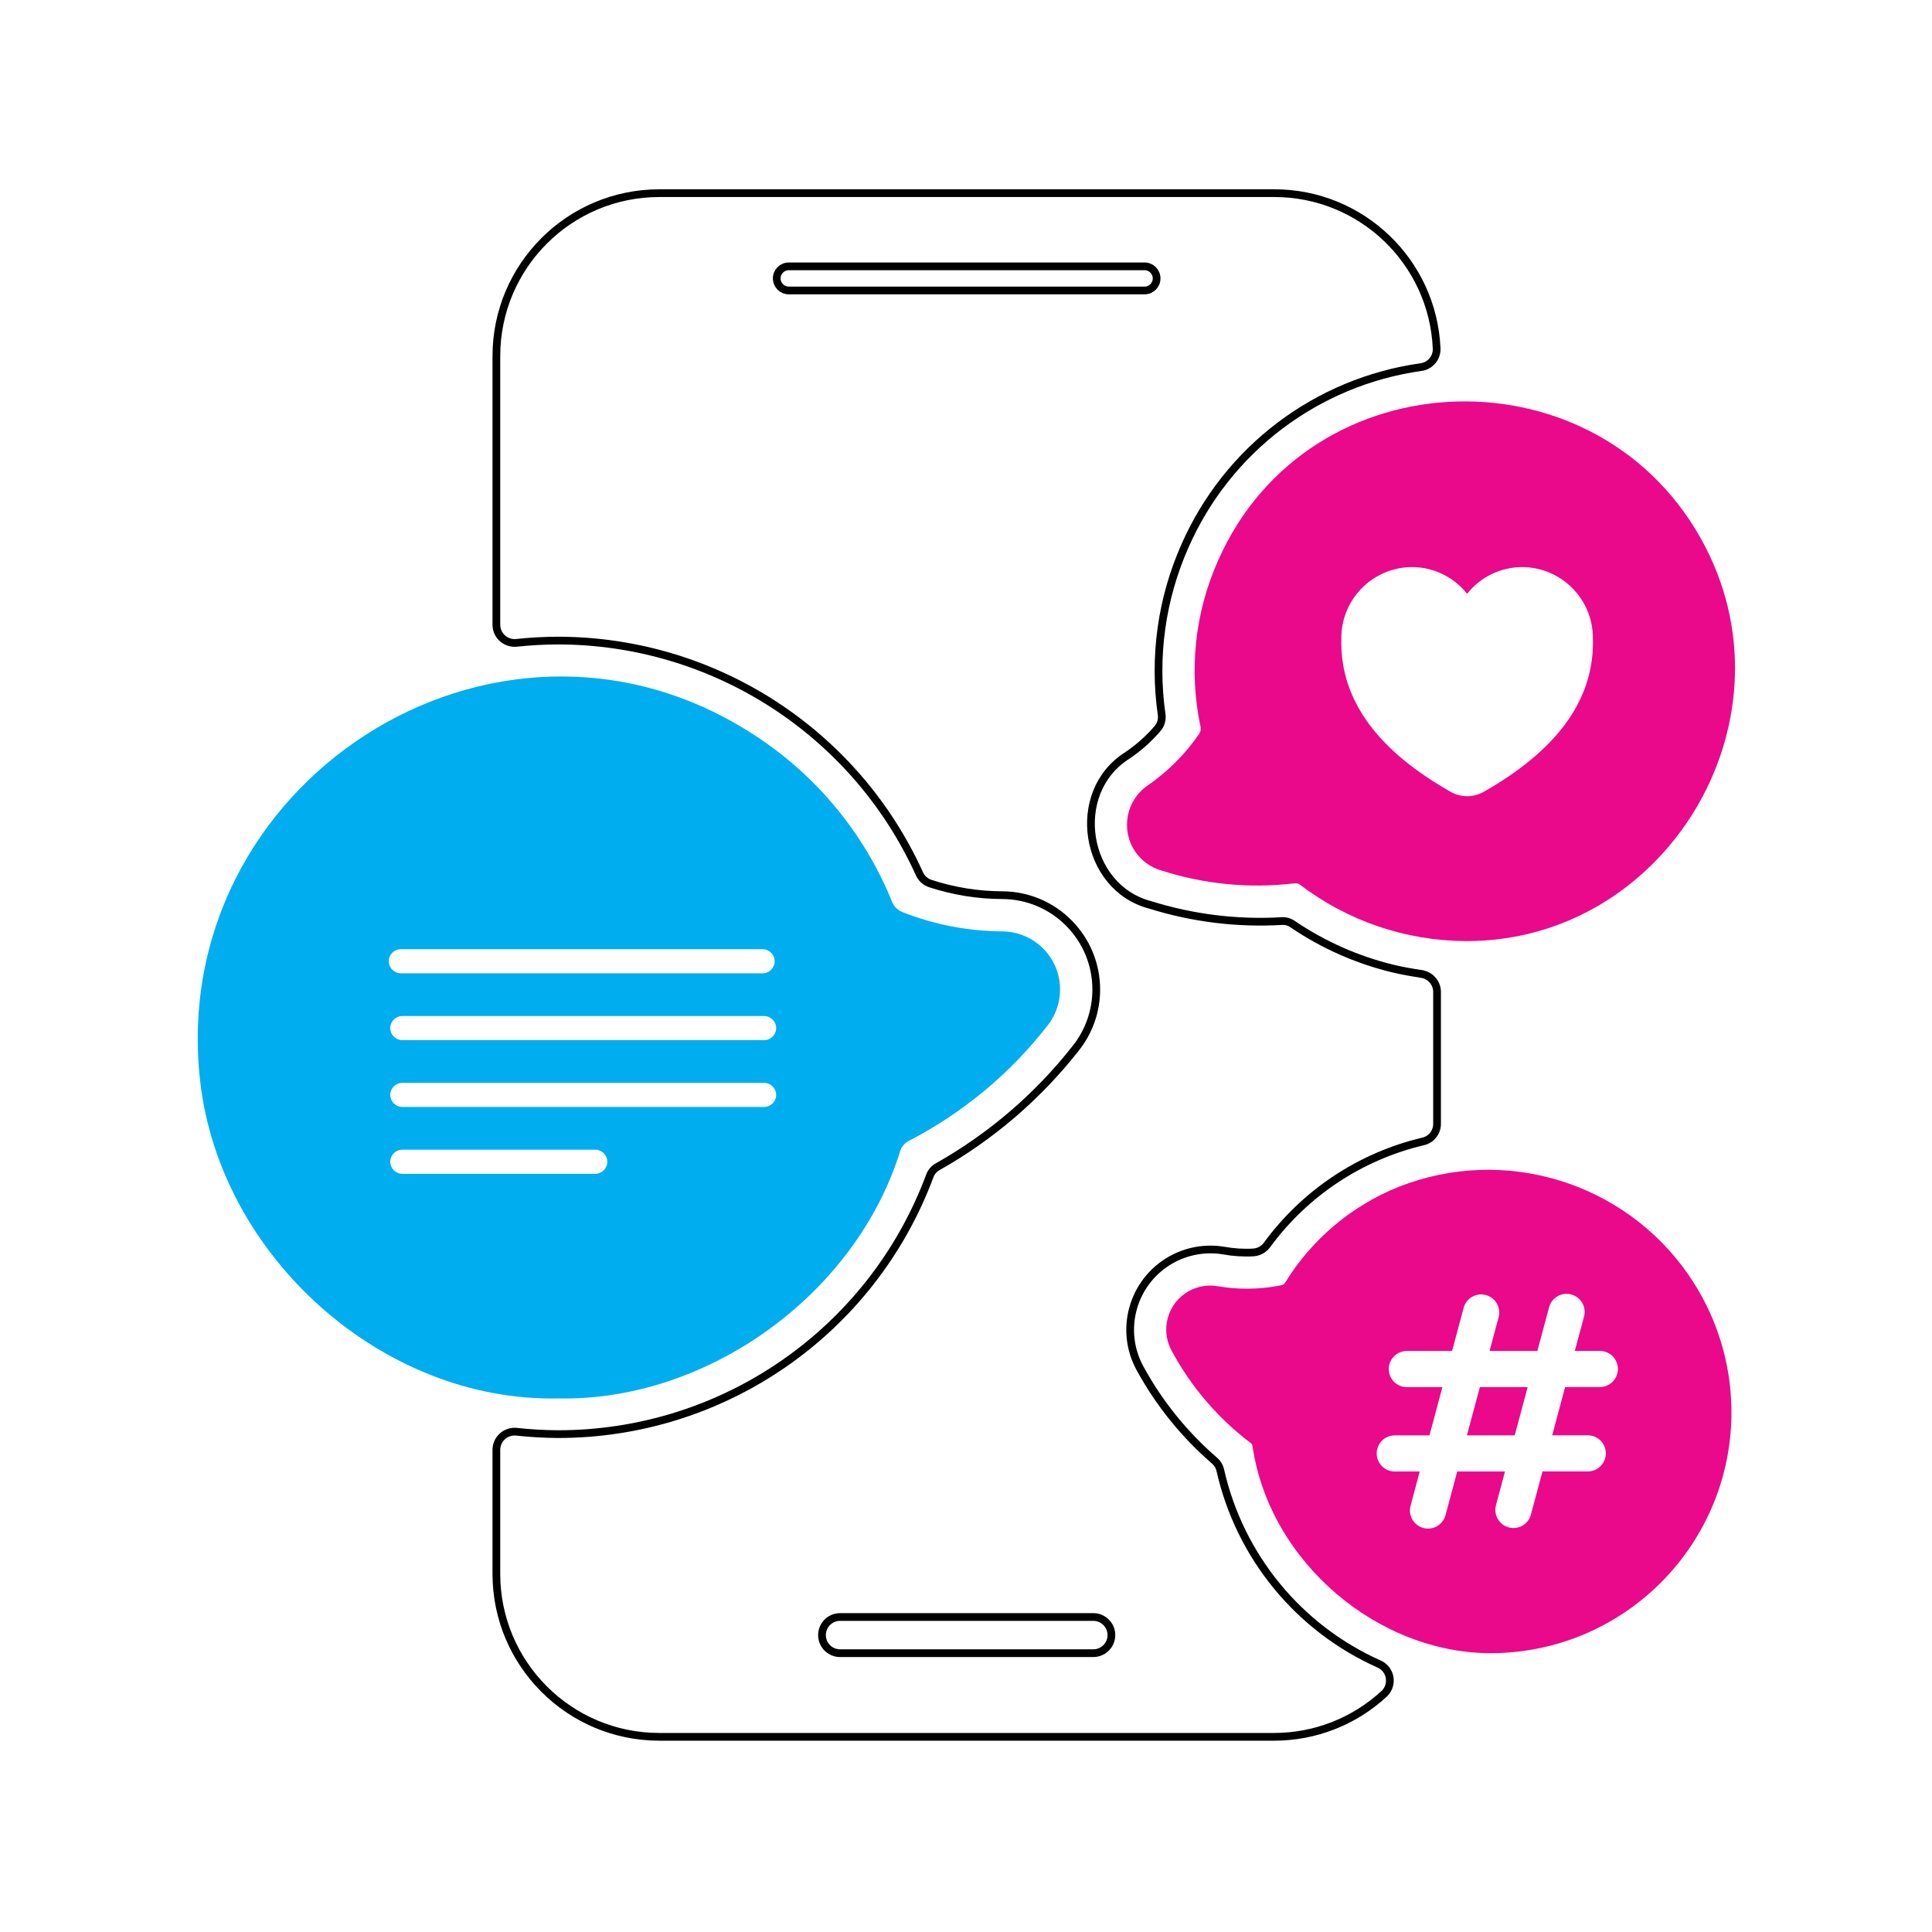 <?xml version="1.0" encoding="UTF-8"?>
<svg id="Layer_1" xmlns="http://www.w3.org/2000/svg" version="1.1" viewBox="0 0 500 500">
  <!-- Generator: Adobe Illustrator 29.0.0, SVG Export Plug-In . SVG Version: 2.1.0 Build 186)  -->
  <defs>
    <style>
      .st0 {
        fill: #ea088b;
      }

      .st1 {
        fill: #00adee;
      }

      .st2 {
        fill: none;
        stroke: #000;
        stroke-miterlimit: 10;
        stroke-width: 2px;
      }
    </style>
  </defs>
  <path class="st2" d="M367.87,252.05c-2.72-.41-5.12-.84-7.33-1.37-9.28-2.24-18.07-6.13-25.97-11.49-.86-.62-1.91-.91-2.96-.81-11.46.66-22.94-.76-33.89-4.18-17.23-4.46-21.06-29.2-5.99-38.67,2.89-1.96,5.52-4.28,7.8-6.93.91-1.02,1.3-2.4,1.09-3.75-2.11-14.8-.02-29.91,6.05-43.57,10.97-24.99,34.11-42.5,61.14-46.28,2.39-.35,4.12-2.46,3.99-4.87-1.01-22.47-19.54-40.16-42.04-40.14h-159.17c-23.26.03-42.1,18.87-42.13,42.13v69.6c.02,2.61,2.16,4.7,4.77,4.67.14,0,.27,0,.41-.02,3.57-.38,7.17-.58,10.77-.59,40.31.04,76.88,23.63,93.53,60.33.54,1.22,1.58,2.15,2.84,2.56,6.02,1.97,12.3,2.98,18.63,3,13.48.06,24.36,11.05,24.3,24.53-.02,5.56-1.94,10.94-5.45,15.26-9.74,12.36-21.79,22.7-35.49,30.43-1,.52-1.77,1.4-2.15,2.47-14.99,40.24-53.44,66.88-96.37,66.79-3.55-.03-7.08-.23-10.61-.62-2.6-.25-4.91,1.65-5.16,4.25-.02.13-.02.27-.02.4v32.18c.03,23.25,18.87,42.1,42.13,42.13h159.17c10.53,0,20.68-3.96,28.43-11.11,1.9-1.76,2.02-4.71.27-6.62-.43-.46-.94-.83-1.51-1.09-20.86-9.29-36.1-27.89-41.13-50.15-.23-1-.78-1.9-1.56-2.56-7.7-6.66-14.16-14.64-19.07-23.56-5.66-9.99-2.15-22.67,7.83-28.33,4.16-2.36,9.01-3.21,13.73-2.41,2.51.45,5.06.62,7.62.47,1.39-.09,2.67-.78,3.5-1.9,9.86-13.49,24.22-23.01,40.48-26.84,2.09-.5,3.56-2.37,3.56-4.53v-34.14c0-2.33-1.72-4.31-4.03-4.65ZM204.14,75.17c-1.72,0-3.12-1.4-3.12-3.12,0-.86.35-1.64.91-2.21.57-.56,1.35-.91,2.21-.91h92.07c1.72,0,3.12,1.4,3.12,3.12,0,.86-.35,1.64-.91,2.21-.57.56-1.35.91-2.21.91h-92.07ZM282.95,427.84h-65.54c-2.59,0-4.68-2.1-4.68-4.68s2.09-4.68,4.68-4.68h65.54c2.58,0,4.68,2.1,4.68,4.68s-2.1,4.68-4.68,4.68Z"/>
  <path class="st0" d="M379.64,371.46h12.37l3.35-12.48h-12.37l-3.35,12.48Z"/>
  <path class="st0" d="M437.01,329.96c-16.67-24.12-47.77-33.57-75.04-22.8-12.22,4.91-22.53,13.62-29.41,24.84-.21.33-.55.55-.94.62-5.44,1.1-11.04,1.19-16.52.25-6.2-1.05-12.07,3.12-13.12,9.32-.44,2.58.02,5.24,1.32,7.52,5,9.25,11.91,17.32,20.29,23.67.3.2.5.51.56.87,4.38,30.1,32.72,53.91,62.29,53.59,34.45-.4,62.04-28.63,61.65-63.07-.14-12.45-4-24.58-11.1-34.81ZM414.03,358.97h-8.98l-3.34,12.48h9.2c2.58,0,4.68,2.1,4.68,4.68s-2.1,4.68-4.68,4.68h-11.71l-3,11.17c-.66,2.5-3.24,3.98-5.73,3.31-2.5-.66-3.98-3.24-3.32-5.73l2.34-8.74h-12.36l-3.03,11.3c-.67,2.5-3.24,3.99-5.74,3.32-2.5-.67-3.98-3.24-3.31-5.73l2.37-8.88h-6.45c-2.59,0-4.68-2.1-4.68-4.68s2.09-4.68,4.68-4.68h8.98l3.34-12.48h-9.2c-2.59,0-4.68-2.1-4.68-4.68s2.09-4.68,4.68-4.68h11.71l2.99-11.17c.67-2.5,3.24-3.98,5.74-3.31,2.5.66,3.98,3.24,3.31,5.73l-2.34,8.74h12.37l3.03-11.3c.67-2.5,3.24-3.99,5.73-3.32,2.5.67,3.99,3.24,3.32,5.73l-2.39,8.88h6.47c2.58,0,4.68,2.1,4.68,4.68s-2.1,4.68-4.68,4.68Z"/>
  <path class="st0" d="M441.38,141.61c-26.63-51.72-102.54-49.97-126.14,3.46-6.04,13.51-7.62,28.6-4.53,43.07.12.62,0,1.27-.38,1.79-3.58,5.24-8.11,9.78-13.34,13.37-5.6,3.86-7.01,11.53-3.16,17.14,1.58,2.29,3.88,3.97,6.53,4.78,11.16,3.61,22.95,4.77,34.6,3.39.54-.09,1.08.05,1.51.37,12.32,9.39,27.36,14.5,42.84,14.57,51.3.23,85.78-55.9,62.07-101.95ZM383.98,204.92c-2.66,1.51-5.91,1.51-8.57,0-18.31-10.41-28.71-23.33-28.28-39.71-.05-10.14,8.15-18.41,18.29-18.45,2.79,0,5.49.64,7.93,1.82,2.44,1.19,4.62,2.91,6.34,5.1,3.44-4.38,8.7-6.92,14.27-6.92,10.14.05,18.33,8.31,18.28,18.45,0,.35.02.69.02,1.04,0,15.89-10.36,28.48-28.28,38.68Z"/>
  <path class="st1" d="M268.73,244.36c-2.64-2.12-5.92-3.29-9.31-3.32-8.83-.05-17.57-1.72-25.79-4.96-1.25-.47-2.24-1.44-2.75-2.66-7.4-18.3-20.44-33.77-37.22-44.18-65.97-41.35-150.58,13.54-141.86,90.53,5.15,45.5,47.25,83.09,92.64,82.14,38.29.83,76.93-26.56,88.57-64.13.38-1.12,1.2-2.04,2.26-2.56,13.92-7.21,26.12-17.34,35.75-29.71,5.21-6.48,4.18-15.95-2.29-21.15ZM101.52,246.56c.57-.56,1.35-.91,2.21-.91h93.63c1.72,0,3.12,1.4,3.12,3.12,0,.86-.35,1.64-.91,2.21-.57.56-1.35.91-2.21.91h-93.63c-1.72,0-3.12-1.4-3.12-3.12,0-.86.35-1.64.91-2.21ZM156.26,302.87c-.57.56-1.35.91-2.21.91h-49.93c-1.72,0-3.12-1.4-3.12-3.12,0-.86.35-1.64.91-2.21.57-.56,1.35-.91,2.21-.91h49.93c1.72,0,3.12,1.4,3.12,3.12,0,.86-.35,1.64-.91,2.21ZM199.96,285.57c-.57.56-1.35.91-2.21.91h-93.63c-1.72,0-3.12-1.4-3.12-3.12,0-.87.35-1.65.91-2.21.57-.56,1.35-.91,2.21-.91h93.63c1.72,0,3.12,1.4,3.12,3.12,0,.87-.35,1.65-.91,2.21ZM199.96,268.28c-.57.56-1.35.91-2.21.91h-93.63c-1.72,0-3.12-1.4-3.12-3.12,0-.87.35-1.65.91-2.21.57-.56,1.35-.91,2.21-.91h93.63c1.72,0,3.12,1.4,3.12,3.12,0,.87-.35,1.65-.91,2.21Z"/>
</svg>